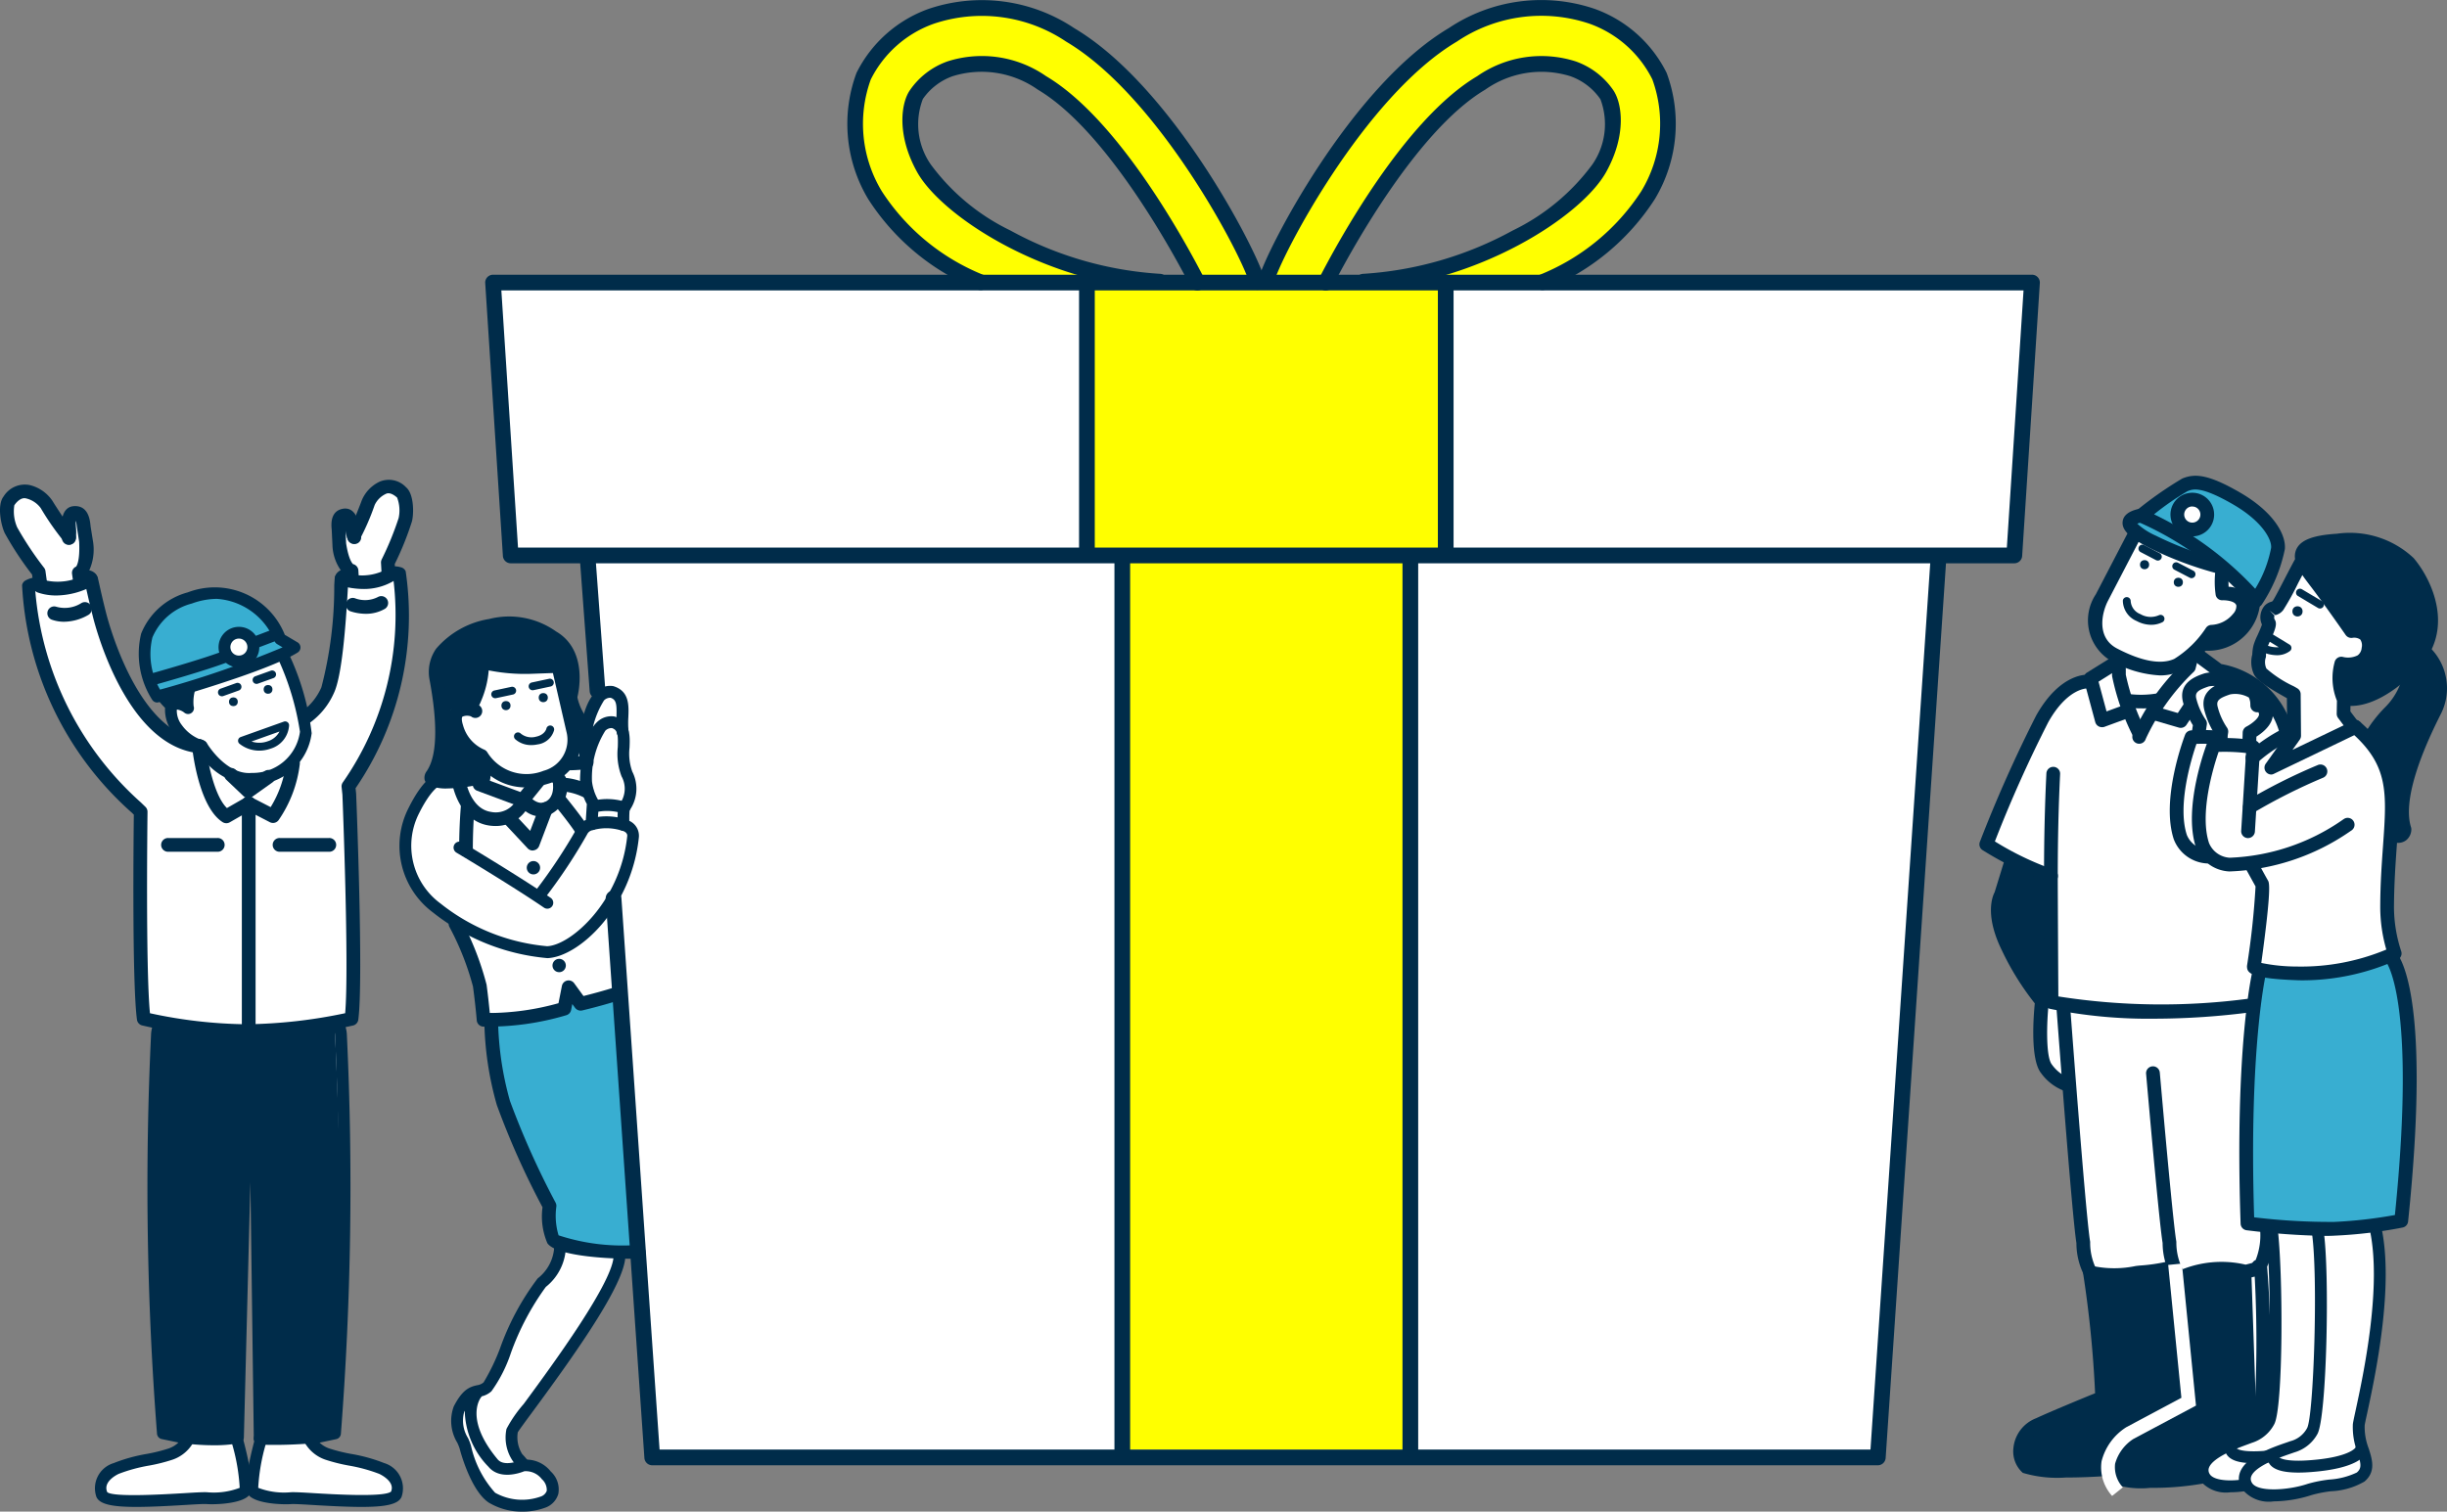 <svg xmlns="http://www.w3.org/2000/svg" width="129.82" height="80.209" viewBox="0 0 129.82 80.209">
  <rect x="0" y="0" width="129.82" height="80.209" fill="#808080" stroke="none"/>
  <g id="Group_29310" data-name="Group 29310" transform="translate(-2844.896 -418.347)">
    <path id="Path_97949" data-name="Path 97949" d="M3121.147,488.289l-.081.1c1.435-2.259-.716-4.784-.716-4.784a4.612,4.612,0,0,0-3.777-1.167c-1.639.1-2,.5-1.855,1.024l-.022.063c-.265.452-1.1,2.129-1.271,2.346s-.273.1-.443.268a.591.591,0,0,0-.045.658c.094.134-.393,1.025-.453,1.269a1.935,1.935,0,0,0-.059.471,1.106,1.106,0,0,0,.042.808c.131.349,1.617,1.124,1.794,1.234l.018,2.2-.1.143-.308-.343a4.485,4.485,0,0,0-3.595-3.259l-1.295-.959.091-.092a8.217,8.217,0,0,0,.831-1.01,1.775,1.775,0,0,0,1.686-1.3l.676-.351a8.047,8.047,0,0,0,1.159-2.767c.058-.592-.514-1.682-2.218-2.665s-2.266-.9-2.718-.71a20.5,20.5,0,0,0-2.328,1.638l-.084,0c-.478.113-.873.361-.082.922l-.2.141-1.7,3.269a2.157,2.157,0,0,0,.635,3.032c.111.058.22.113.33.164l-.221.258-1.349.838.022.083-.148.086s-1.252-.132-2.439,1.978-2.967,6.659-2.967,6.659.6.361,1.323.752l.012.133-.554,1.8s-.554.878.369,2.772a13.3,13.3,0,0,0,1.8,2.865s-.32,2.9.238,3.589a2.352,2.352,0,0,0,1.141.855l.064-.043c.261,3.338.609,7.587.748,8.4a3.631,3.631,0,0,0,.424,1.681l.581,6.551s-2.481,1.009-3.347,1.416a1.416,1.416,0,0,0-.667,2.271,14.359,14.359,0,0,0,4.2.1l.14-.037a2.242,2.242,0,0,0,.16.452,12.3,12.3,0,0,0,4.75.007l.182-.031c.269.53,1.2.6,2.085.479l.119-.087c.008.019.016.038.026.058.4.821,2.37.58,3.366.24.7-.239,2.215-.244,2.7-.656.776-.659-.2-1.543-.1-2.766.039-.474,1.751-6.86.854-10.581l.037-.02c.813-.112,1.364-.227,1.364-.227,1.287-12.366-.58-14.047-.58-14.047l.237-.152a7.874,7.874,0,0,1-.4-2.4c.005-1.556.119-2.826.191-3.911l.119.046a.939.939,0,0,0,.184.046.344.344,0,0,0,.425-.347c-.507-1.591.576-4.245,1.564-6.207A2.679,2.679,0,0,0,3121.147,488.289Zm-1.773,3.217a6.5,6.5,0,0,0-1.082,1.414l-.049.095a7.526,7.526,0,0,0-.714-.707l.007.026-.2-.136-.432-.573.014-.832s1.264.491,3.4-1.533l.152-.067A3.841,3.841,0,0,1,3119.375,491.506Z" transform="translate(-147.584 -35.582)" fill="#fff"/>
    <path id="Path_97950" data-name="Path 97950" d="M2907.991,503.363c-.069-.895.249-1.76-.556-2.019-.773-.095-1.155.927-1.325,1.852l-.058.027a3.114,3.114,0,0,1-.816-1.532l.009-.165s.577-2.181-.966-3.079a3.969,3.969,0,0,0-3.3-.616c-1.005.185-3.208.982-2.866,2.825.945,5.088-.663,5.1-.184,5.335l.207.061s-.5.157-1.217,1.589a4.11,4.11,0,0,0,1.219,5.171,8.083,8.083,0,0,0,.971.708l.02.125a15.543,15.543,0,0,1,1.29,3.289c.137,1.047.2,1.812.2,1.812.142,0,.3,0,.458,0l-.058-.006a17.013,17.013,0,0,0,.648,4.418,43.829,43.829,0,0,0,2.447,5.458,4.043,4.043,0,0,0,.185,1.776.819.819,0,0,0,.367.223l.007.143a2.52,2.52,0,0,1-.973,1.931c-1.081,1.034-2.376,5.091-2.876,5.529s-.856-.092-1.511,1.184c-.382.744.25,1.646.342,2.03a5.707,5.707,0,0,0,1.4,2.665,3.22,3.22,0,0,0,2.682.245c.564-.207.8-.756.206-1.431a1.343,1.343,0,0,0-1.256-.514l.05-.049c-.126-.156-.239-.279-.3-.346a1.943,1.943,0,0,1-.3-1.472c.079-.305,5.81-7.446,5.691-9.34l.03-.139c.336.009.672.009,1,0l-1.049-13.72.021-5.68a8.129,8.129,0,0,0,.735-2.629c.05-.482-.5-.624-.5-.624a5.812,5.812,0,0,1,.016-.895,1.659,1.659,0,0,0,.161-1.808c-.334-.742-.085-1.577-.2-2.145l-.04-.083c0-.035-.007-.07-.01-.105" transform="translate(-30.081 -46.286)" fill="#fff"/>
    <path id="Path_97951" data-name="Path 97951" d="M2866.678,480.579s-.5-.5-.991-.246a1.566,1.566,0,0,0-.777.8c-.075.219-.682,1.739-.754,1.8a4.152,4.152,0,0,1-.128-.644s-.066-.519-.359-.485c-.429.051-.354.485-.326.783l.03.71c.219,1.462.651,1.446.651,1.446l.013.225-.352.054a.208.208,0,0,0-.192.16c-.024.149-.194,4.783-.74,5.9a3.516,3.516,0,0,1-1.147,1.421l-.076.1a29.426,29.426,0,0,0-1.132-3.393l-.045-.094a2.32,2.32,0,0,0,.551-.326l-.761-.449a7.315,7.315,0,0,0-1.632-2.013c-.828-.57-2.13-.85-4.36.644s-.465,4.42-.465,4.42l.324,0a2.68,2.68,0,0,0,.467.5,1.478,1.478,0,0,0,.286,1.2,2.489,2.489,0,0,0,1.328.96l-.065.012c-3.794-.313-5.386-7.055-5.386-7.055-.251-.977-.4-1.742-.425-1.8a.224.224,0,0,0-.237-.128l-.371.115-.048-.337s.461-.075.381-1.668l-.12-.757c-.035-.32-.047-.8-.513-.758-.316.025-.275.588-.275.588a4.484,4.484,0,0,1,0,.708c-.091-.054-1.057-1.531-1.183-1.747a1.686,1.686,0,0,0-.992-.679c-.577-.163-1,.471-1,.471-.228.261-.1,1.185.1,1.58a17.786,17.786,0,0,0,1.464,2.2l.09.627-.188.018a1.218,1.218,0,0,0-.421.13,16.97,16.97,0,0,0,5.717,11.741l.22.216s-.117,8.93.161,10.985c0,0,.307.077.823.178l-.012.022c-.034.318-.1.428-.107.609a167.929,167.929,0,0,0,.315,21.185l.95.2.361.179a1.7,1.7,0,0,1-.915.729c-.683.258-2.1.4-2.877.762-.46.213-1.06.723-.763,1.386s4.876.144,5.571.19a3.489,3.489,0,0,0,2-.359c.248-.276-.364-2.617-.364-2.617h.038l.311-16.391.513.007.326,16.385s-.612,2.341-.365,2.617a3.491,3.491,0,0,0,2,.359c.7-.046,5.273.473,5.57-.19s-.3-1.173-.762-1.386c-.781-.362-2.194-.5-2.877-.762a1.7,1.7,0,0,1-.915-.729l.361-.179.951-.2a168.01,168.01,0,0,0,.314-21.185c-.01-.182-.073-.292-.106-.609l-.027-.051c.441-.086.7-.148.7-.148.279-2.055-.116-11.907-.116-11.907l-.044-.429a15.806,15.806,0,0,0,2.7-11.266,1.13,1.13,0,0,0-.407-.04l-.176-.017-.031-.552a16.417,16.417,0,0,0,.926-2.27C2866.987,481.638,2866.934,480.775,2866.678,480.579Z" transform="translate(-0.492 -36.111)" fill="#fff"/>
    <path id="Path_97952" data-name="Path 97952" d="M2921.37,507.447l2.051,29.664h65.022l3.218-47.727H2920.2l.487,7.22s1.016-.48,1.157.408a3.045,3.045,0,0,1-.04,1.392,6.747,6.747,0,0,1,.141,1.352,2.942,2.942,0,0,0,.222,1.251,1.9,1.9,0,0,1-.241,1.641l-.012.656a.686.686,0,0,1,.493.643A13.24,13.24,0,0,1,2921.37,507.447Z" transform="translate(-43.921 -41.431)" fill="#fff"/>
    <path id="Path_97953" data-name="Path 97953" d="M2988.366,468.8H2908.6l-.939-14.479H2989.3Z" transform="translate(-36.605 -20.982)" fill="#fff"/>
    <path id="Path_97954" data-name="Path 97954" d="M3002.29,468.854V454.643h-19.038v14.211Z" transform="translate(-80.693 -21.169)" fill="#ff0"/>
    <path id="Path_97955" data-name="Path 97955" d="M3003.039,536.709V489.384h-15.283v47.325" transform="translate(-83.319 -41.431)" fill="#ff0"/>
    <path id="Path_97956" data-name="Path 97956" d="M3011.221,433.879c6.119-.323,11.347-3.939,12.506-6.024,1.057-1.9.728-3.43.4-3.895a3.621,3.621,0,0,0-1.8-1.379,5.572,5.572,0,0,0-4.869.75c-3.828,2.268-7.449,9.031-8.25,10.6l-3.172-.054c.344-1.345,4.83-10.073,9.914-13.087a8.422,8.422,0,0,1,7.387-.985,6.4,6.4,0,0,1,3.576,3.176,7.276,7.276,0,0,1-.607,6.316,12.066,12.066,0,0,1-5.59,4.612Z" transform="translate(-93.985 -0.585)" fill="#ff0"/>
    <path id="Path_97957" data-name="Path 97957" d="M2969.876,433.879c-6.12-.323-11.348-3.939-12.507-6.024-1.056-1.9-.728-3.43-.4-3.895a3.622,3.622,0,0,1,1.8-1.379,5.573,5.573,0,0,1,4.87.75c3.827,2.268,7.449,9.031,8.25,10.6l3.172-.054c-.344-1.345-4.83-10.073-9.914-13.087a8.421,8.421,0,0,0-7.387-.985,6.394,6.394,0,0,0-3.576,3.176,7.278,7.278,0,0,0,.607,6.316,12.064,12.064,0,0,0,5.589,4.612Z" transform="translate(-63.463 -0.585)" fill="#ff0"/>
    <path id="Path_97958" data-name="Path 97958" d="M3138.485,540.186a12.058,12.058,0,0,1-6.84.747s-1.207,7.817-.632,13.162c0,0,2.3.92,7.76.115C3138.772,554.21,3140.955,544.669,3138.485,540.186Z" transform="translate(-166.78 -71.06)" fill="#38aed1"/>
    <path id="Path_97959" data-name="Path 97959" d="M2907.272,500.229a28,28,0,0,1-4.267-.138l-.757,2.443s-1.411-.516-1.17.31.929,2.065,1.618,2.134c0,0,.137,1.032-.035,1.067s-2.478.172-2.478.172a9.22,9.22,0,0,0,.448-3.854c-.309-1.652-1-3.3,1.548-3.957S2907.066,498.2,2907.272,500.229Z" transform="translate(-32.245 -46.529)" fill="#002c4a"/>
    <path id="Path_97960" data-name="Path 97960" d="M3140.4,491.865l-2.374-3.51s-.378-1.273,1.755-1.067,3.992.619,4.542,2.133.86,2.925-.069,3.992-3.338,2.409-3.992,2.133-.207-1.72-.207-1.72,1.617.206,1.411-.929S3140.4,491.865,3140.4,491.865Z" transform="translate(-170.947 -40.195)" fill="#002c4a"/>
    <path id="Path_97961" data-name="Path 97961" d="M3149.149,502.265a4.654,4.654,0,0,1-.964,2.409,6.715,6.715,0,0,0-1.2,1.376,10.114,10.114,0,0,1,1.239,3.269,26.318,26.318,0,0,1,1.445-4.026c.689-1.273,1.273-2.787.035-3.854Z" transform="translate(-176.184 -48.462)" fill="#002c4a"/>
    <path id="Path_97962" data-name="Path 97962" d="M3101.917,529.168l-1.757-.737a6.757,6.757,0,0,0-.85,2.607c.057.964,2.494,4.762,2.494,4.762l.34-.227Z" transform="translate(-148.38 -64.204)" fill="#002c4a"/>
    <path id="Path_97963" data-name="Path 97963" d="M2914.458,545.024l.916,13.211s-2.978.458-3.971-.191a1.466,1.466,0,0,1-.8-1.718c.076-.42-1.45-2.787-1.986-4.391s-1.145-5.04-.916-5.537a30.218,30.218,0,0,0,3.59-.687c.42-.229.343-.993.343-.993l.675.595Z" transform="translate(-36.6 -73.704)" fill="#38aed1"/>
    <path id="Path_97964" data-name="Path 97964" d="M3122.808,485.76l-2.041-1.7a18.9,18.9,0,0,1-3.344-1.19c-.878-.538-1.728-.822-.567-1.332a9.788,9.788,0,0,0,2.324-1.615,6.977,6.977,0,0,1,3.288,1.162c1.105.964,1.786,1.814,1.672,2.381A12.326,12.326,0,0,1,3122.808,485.76Z" transform="translate(-158.285 -35.912)" fill="#38aed1"/>
    <path id="Path_97965" data-name="Path 97965" d="M2873.856,570.439s-3.084.237-3.795.2l-.3-16.133-.812-.034-.021,16.183a14.5,14.5,0,0,1-4.275-.355s-.778-18.568-.237-21.51c0,0,5.716,1.015,9.5-.067,0,0,.757,13.966-.061,21.712" transform="translate(-11.271 -76.041)" fill="#002c4a"/>
    <path id="Path_97966" data-name="Path 97966" d="M3113.929,579.886a15.485,15.485,0,0,1-3.866.386l-.628-.58-3.963.435.493,6.294-3.877,1.873s-1.159.919-.482,1.643,3.045.628,3.673.532a6.88,6.88,0,0,1,.918-.1s.435.725,2.272.676a20.443,20.443,0,0,0,2.658-.193,1.338,1.338,0,0,1,.725-1.45c.918-.386,2.368-1.063,2.368-1.063Z" transform="translate(-149.596 -94.101)" fill="#002c4a"/>
    <g id="Group_27534" data-name="Group 27534" transform="translate(2960.009 446.663)">
      <path id="Path_97967" data-name="Path 97967" d="M3131.738,588.567a1.815,1.815,0,0,1-1.742-.736,1.006,1.006,0,0,1-.033-.845c.34-.817,1.718-1.289,2.458-1.543l.2-.07a1.4,1.4,0,0,0,.884-.69c.353-.62.6-8.184.249-10.41a.315.315,0,0,1,.623-.1c.338,2.12.181,9.95-.326,10.826a2.03,2.03,0,0,1-1.213.967l-.21.073c-.506.174-1.849.635-2.08,1.189a.374.374,0,0,0,.018.328c.264.546,1.964.426,2.981.079a6.973,6.973,0,0,1,1.132-.224,3.977,3.977,0,0,0,1.465-.374c.271-.23.227-.466.031-1.079a3.745,3.745,0,0,1-.241-1.474c.008-.093.045-.27.138-.7.4-1.842,1.459-6.734.724-9.784a.315.315,0,1,1,.612-.147c.769,3.19-.313,8.185-.72,10.065-.063.287-.121.557-.126.616a3.14,3.14,0,0,0,.214,1.23c.184.576.392,1.228-.223,1.75a3.867,3.867,0,0,1-1.783.517,6.649,6.649,0,0,0-1.02.2A6.744,6.744,0,0,1,3131.738,588.567Z" transform="translate(-3126.222 -537.219)" fill="#002c4a"/>
      <path id="Path_97968" data-name="Path 97968" d="M3135.162,603.7c-.847,0-1.346-.16-1.552-.49a.621.621,0,0,1-.011-.639.315.315,0,0,1,.542.32c0-.013.127.178,1.021.178.179,0,.389-.008.636-.027,2.068-.156,2.387-.658,2.39-.662a.3.3,0,0,1,.392-.185.329.329,0,0,1,.193.414c-.068.2-.478.876-2.928,1.062Q3135.473,603.7,3135.162,603.7Z" transform="translate(-3128.34 -553.879)" fill="#002c4a"/>
      <path id="Path_97969" data-name="Path 97969" d="M3126.307,588.306a1.776,1.776,0,0,1-1.669-.7,1,1,0,0,1-.048-.845c.323-.822,1.691-1.322,2.425-1.59l.2-.073a1.4,1.4,0,0,0,.87-.708c.323-.592.449-7.291.1-10.043a.315.315,0,0,1,.625-.079c.3,2.389.305,9.557-.177,10.428a2.025,2.025,0,0,1-1.194.989l-.209.078c-.5.183-1.835.67-2.055,1.229a.371.371,0,0,0,.024.328c.157.308.849.43,1.764.308a.315.315,0,0,1,.083.625A5.7,5.7,0,0,1,3126.307,588.306Z" transform="translate(-3123.092 -537.44)" fill="#002c4a"/>
      <path id="Path_97970" data-name="Path 97970" d="M3129.634,602.867c-.775,0-1.239-.151-1.44-.464a.623.623,0,0,1-.022-.636.315.315,0,0,1,.549.31s.121.16.912.16c.182,0,.4-.009.659-.031a.315.315,0,1,1,.054.627C3130.084,602.856,3129.848,602.867,3129.634,602.867Z" transform="translate(-3125.178 -553.545)" fill="#002c4a"/>
      <g id="Group_27533" data-name="Group 27533">
        <path id="Path_97971" data-name="Path 97971" d="M3138.436,494.348a.209.209,0,0,1-.106-.029l-1.063-.634a.208.208,0,1,1,.213-.358l1.062.633a.208.208,0,0,1-.106.388Z" transform="translate(-3130.468 -490.376)" fill="#002c4a"/>
        <circle id="Ellipse_398" data-name="Ellipse 398" cx="0.27" cy="0.27" r="0.27" transform="translate(6.505 3.854)" fill="#002c4a"/>
        <path id="Path_97972" data-name="Path 97972" d="M3133.239,500.005a1.95,1.95,0,0,1-.917-.256.208.208,0,0,1,.2-.368,1.437,1.437,0,0,0,.835.2l-.735-.448a.208.208,0,0,1,.217-.356l1.093.665a.208.208,0,0,1,.03.334A1.124,1.124,0,0,1,3133.239,500.005Z" transform="translate(-3127.578 -493.555)" fill="#002c4a"/>
        <path id="Path_97973" data-name="Path 97973" d="M3151.6,501.313" transform="translate(-3138.886 -495.051)" fill="#05b1e3"/>
        <g id="Group_27531" data-name="Group 27531" transform="translate(1.175 10.845)">
          <path id="Path_97974" data-name="Path 97974" d="M3130.791,518.289a.364.364,0,0,1-.195-.673,30.421,30.421,0,0,1,3.779-1.9.365.365,0,1,1,.281.673,30.414,30.414,0,0,0-3.672,1.847A.361.361,0,0,1,3130.791,518.289Z" transform="translate(-3127.712 -514.277)" fill="#002c4a"/>
          <path id="Path_97975" data-name="Path 97975" d="M3125.9,519.387a2,2,0,0,1-1.773-1.282c-.7-2.125.545-5.406.6-5.545a.365.365,0,0,1,.312-.233,10.307,10.307,0,0,1,2.188.1.364.364,0,0,1,.307.383l-.278,4.466a.371.371,0,0,1-.386.341.364.364,0,0,1-.341-.386l.257-4.128a10.137,10.137,0,0,0-1.456-.059c-.258.752-1.029,3.247-.508,4.834a1.267,1.267,0,0,0,1.095.781,11.2,11.2,0,0,0,5.98-2,1.451,1.451,0,0,1,.125-.081.365.365,0,0,1,.347.641l-.06.04A11.943,11.943,0,0,1,3125.9,519.387Z" transform="translate(-3123.916 -512.308)" fill="#002c4a"/>
        </g>
        <path id="Path_97976" data-name="Path 97976" d="M3132.539,499.069a.365.365,0,0,1-.3-.576l1.138-1.6-.016-1.876h0c-1.192-.666-1.656-1.011-1.771-1.318a1.551,1.551,0,0,1-.065-1,2.33,2.33,0,0,1,.068-.5,3.608,3.608,0,0,1,.207-.515c.072-.16.2-.44.237-.576a.94.94,0,0,1,.151-1.007.75.75,0,0,1,.369-.206l.047-.031c.085-.111.458-.825.7-1.3.192-.368.375-.718.492-.928a.893.893,0,0,1,.066-.517c.226-.494.889-.749,2.149-.827a4.936,4.936,0,0,1,4.076,1.293c.969,1.138,2.254,3.838.181,5.919-1.629,1.635-2.838,1.924-3.491,1.924h-.043l-.005.292.32.424.152.1a.364.364,0,0,1-.045.631l-4.465,2.146A.372.372,0,0,1,3132.539,499.069Zm-.317-6.15a.822.822,0,0,0,.052.526,6.065,6.065,0,0,0,1.445.938c.1.055.169.095.2.115a.364.364,0,0,1,.173.307l.018,2.2a.371.371,0,0,1-.068.215l-.384.539,2.713-1.3-.293-.39a.371.371,0,0,1-.074-.226l.012-.691a3.2,3.2,0,0,1-.125-2.04.365.365,0,0,1,.444-.283,1.135,1.135,0,0,0,.78-.085.545.545,0,0,0,.213-.4.557.557,0,0,0-.074-.439.569.569,0,0,0-.418-.089.369.369,0,0,1-.358-.153c-.01-.015-1.023-1.477-1.807-2.514l-.1-.131c-.134-.177-.27-.355-.39-.533l-.225.431a14.2,14.2,0,0,1-.781,1.414.736.736,0,0,1-.429.281l-.3-.24.258.258a.287.287,0,0,0,0,.2c.165.237.045.529-.24,1.166-.063.141-.15.334-.164.391a1.522,1.522,0,0,0-.048.382.368.368,0,0,1-.033.155Zm4.36,1.773c.276.04,1.415.076,3.177-1.692,2.114-2.123-.124-4.818-.22-4.931a4.272,4.272,0,0,0-3.476-1.039c-1.318.081-1.506.35-1.53.4-.093.2.336.766.619,1.139l.1.133c.635.841,1.416,1.954,1.708,2.371a1.076,1.076,0,0,1,1.09,1.359,1.254,1.254,0,0,1-.527.912,1.615,1.615,0,0,1-.973.241A2.573,2.573,0,0,0,3136.582,494.692Zm-4.482-3.463,0,0Z" transform="translate(-3127.148 -486.287)" fill="#002c4a"/>
        <path id="Path_97977" data-name="Path 97977" d="M3130.711,509.606h-.011a.366.366,0,0,1-.354-.376l.013-.45a.368.368,0,0,1,.2-.314c.322-.166.729-.511.66-.695a1.155,1.155,0,0,0-.137-.278.365.365,0,0,1-.1-.694.481.481,0,0,1,.38,0,1.143,1.143,0,0,1,.541.713c.263.7-.448,1.258-.817,1.489l-.007.246A.364.364,0,0,1,3130.711,509.606Zm.566-2.141h0Zm0,0h0Zm-.225,0Z" transform="translate(-3126.491 -498.229)" fill="#002c4a"/>
        <path id="Path_97978" data-name="Path 97978" d="M3126.238,508.657a.364.364,0,0,1-.361-.419l.074-.488a4.49,4.49,0,0,1-.513-1.19c-.3-1.083.7-1.418,1.126-1.561a1.917,1.917,0,0,1,1.847.476,1.565,1.565,0,0,1,.188.823.362.362,0,0,1-.384.343.365.365,0,0,1-.344-.383h0a.854.854,0,0,0-.081-.4,1.462,1.462,0,0,0-.994-.165c-.617.207-.746.34-.655.677a3.532,3.532,0,0,0,.484,1.077.368.368,0,0,1,.068.273l-.095.628A.365.365,0,0,1,3126.238,508.657Z" transform="translate(-3123.596 -497.163)" fill="#002c4a"/>
        <g id="Group_27532" data-name="Group 27532" transform="translate(0 10.42)">
          <path id="Path_97979" data-name="Path 97979" d="M3123.074,518.367h-.019a2,2,0,0,1-1.747-1.282c-.7-2.125.546-5.407.6-5.545a.362.362,0,0,1,.312-.232,10.333,10.333,0,0,1,1.62.027.365.365,0,0,1-.068.726,10.367,10.367,0,0,0-1.261-.038c-.258.752-1.03,3.247-.509,4.835a1.268,1.268,0,0,0,1.1.781.365.365,0,0,1-.022.729Z" transform="translate(-3121.096 -511.288)" fill="#002c4a"/>
        </g>
        <path id="Path_97980" data-name="Path 97980" d="M3123.529,507.633a.417.417,0,0,1-.055,0,.365.365,0,0,1-.306-.416l.074-.487a4.485,4.485,0,0,1-.514-1.19c-.3-1.083.7-1.417,1.125-1.56a2.138,2.138,0,0,1,1.674.286.364.364,0,1,1-.448.575,1.473,1.473,0,0,0-.993-.17c-.618.207-.746.34-.655.677a3.531,3.531,0,0,0,.484,1.078.367.367,0,0,1,.068.273l-.094.627A.367.367,0,0,1,3123.529,507.633Z" transform="translate(-3122.017 -496.565)" fill="#002c4a"/>
        <path id="Path_97981" data-name="Path 97981" d="M3131.118,512.792a.364.364,0,0,1-.241-.638,8.489,8.489,0,0,1,2.146-1.405.365.365,0,0,1,.279.674,7.928,7.928,0,0,0-1.943,1.279A.364.364,0,0,1,3131.118,512.792Z" transform="translate(-3126.729 -500.538)" fill="#002c4a"/>
        <path id="Path_97982" data-name="Path 97982" d="M3133.773,523.816c-.126,0-.253,0-.381-.007-2.393-.087-2.6-.382-2.615-.7a.4.4,0,0,1,0-.066,42.192,42.192,0,0,0,.453-4.207c-.166-.3-.563-1.021-.563-1.021l.64-.349s.436.8.582,1.054c.066.116.2.355-.354,4.374a9.379,9.379,0,0,0,1.88.19,11.736,11.736,0,0,0,4.752-.9,8.21,8.21,0,0,1-.322-2.2c0-1.289.082-2.375.15-3.333.2-2.827.3-4.246-1.708-6.007a.365.365,0,0,1,.48-.549c2.284,2,2.16,3.735,1.955,6.608-.067.946-.144,2.019-.148,3.283a7.592,7.592,0,0,0,.381,2.279.364.364,0,0,1-.179.45A12.236,12.236,0,0,1,3133.773,523.816Zm-2.514-4.937h0Z" transform="translate(-3126.68 -500.115)" fill="#002c4a"/>
        <path id="Path_97983" data-name="Path 97983" d="M3134.479,554.413a39.318,39.318,0,0,1-4.145-.3.365.365,0,0,1-.318-.349c-.321-9.34.6-13.286.638-13.45a.365.365,0,0,1,.709.171c-.009.038-.914,3.943-.628,12.941a33.639,33.639,0,0,0,4.255.244,24.141,24.141,0,0,0,3.212-.366c1.171-11.535-.484-13.463-.5-13.481a.371.371,0,0,1,0-.51.359.359,0,0,1,.5-.021c.205.185,1.968,2.158.7,14.357a.365.365,0,0,1-.288.319,24.282,24.282,0,0,1-3.594.431C3134.845,554.41,3134.664,554.413,3134.479,554.413Z" transform="translate(-3126.259 -517.15)" fill="#002c4a"/>
        <path id="Path_97984" data-name="Path 97984" d="M3146.033,494.437a.364.364,0,0,1-.317-.544,4.849,4.849,0,0,0,.373-3.04c-.01-.075-.015-.125-.015-.146a.365.365,0,0,1,.356-.373h.008a.365.365,0,0,1,.365.345l.01.076a5.545,5.545,0,0,1-.462,3.5A.364.364,0,0,1,3146.033,494.437Z" transform="translate(-3135.427 -488.647)" fill="#002c4a"/>
        <path id="Path_97985" data-name="Path 97985" d="M3149.263,510.9a1.175,1.175,0,0,1-.382-.07.365.365,0,1,1,.238-.69.639.639,0,0,0,.106.028c-.361-1.36.185-3.5,1.622-6.355a2.286,2.286,0,0,0-.459-2.818.365.365,0,0,1,.471-.557,3.034,3.034,0,0,1,.639,3.7c-1.375,2.733-1.908,4.784-1.543,5.932a.333.333,0,0,1,.017.107.741.741,0,0,1-.289.593A.706.706,0,0,1,3149.263,510.9Z" transform="translate(-3137.157 -494.492)" fill="#002c4a"/>
        <path id="Path_97986" data-name="Path 97986" d="M3146.084,506.977a.364.364,0,0,1-.319-.54,6.91,6.91,0,0,1,1.141-1.494,3.527,3.527,0,0,0,.992-2.076.364.364,0,0,1,.728.032,4.2,4.2,0,0,1-1.2,2.556,6.162,6.162,0,0,0-1.021,1.333A.366.366,0,0,1,3146.084,506.977Z" transform="translate(-3135.458 -495.754)" fill="#002c4a"/>
      </g>
    </g>
    <g id="Group_27536" data-name="Group 27536" transform="translate(2949.908 443.592)">
      <path id="Path_97987" data-name="Path 97987" d="M3118.145,488.538a.215.215,0,0,1-.1-.023l-.816-.426a.208.208,0,1,1,.192-.369l.817.426a.208.208,0,0,1-.1.393Z" transform="translate(-3108.675 -484.039)" fill="#002c4a"/>
      <circle id="Ellipse_399" data-name="Ellipse 399" cx="0.242" cy="0.242" r="0.242" transform="translate(8.521 4.475)" fill="#002c4a"/>
      <path id="Path_97988" data-name="Path 97988" d="M3122.444,490.78a.211.211,0,0,1-.1-.024l-.816-.426a.208.208,0,1,1,.193-.369l.816.425a.209.209,0,0,1-.1.393Z" transform="translate(-3111.183 -485.346)" fill="#002c4a"/>
      <circle id="Ellipse_400" data-name="Ellipse 400" cx="0.242" cy="0.242" r="0.242" transform="translate(10.313 5.409)" fill="#002c4a"/>
      <path id="Path_97989" data-name="Path 97989" d="M3116.615,495.829a1.637,1.637,0,0,1-.762-.2,1.187,1.187,0,0,1-.735-1.089.209.209,0,0,1,.416.032.794.794,0,0,0,.512.688,1.086,1.086,0,0,0,.988.059.208.208,0,0,1,.2.363A1.334,1.334,0,0,1,3116.615,495.829Z" transform="translate(-3107.507 -487.921)" fill="#002c4a"/>
      <path id="Path_97990" data-name="Path 97990" d="M3114.551,493.739a5.857,5.857,0,0,1-2.618-.781,2.5,2.5,0,0,1-.79-3.524l1.7-3.269.648.337-1.7,3.27c-.325.623-.642,1.955.48,2.54,1.306.68,2.326.866,3.031.552a5.485,5.485,0,0,0,1.683-1.646.364.364,0,0,1,.3-.16h0a1.582,1.582,0,0,0,1.137-.582.613.613,0,0,0,.177-.44c-.057-.258-.588-.288-.726-.285a.347.347,0,0,1-.376-.311,4.809,4.809,0,0,1,.01-1.4.365.365,0,1,1,.722.105,4.319,4.319,0,0,0-.042.89,1.2,1.2,0,0,1,1.124.844,1.268,1.268,0,0,1-.322,1.054,2.335,2.335,0,0,1-1.512.842,5.826,5.826,0,0,1-1.883,1.753A2.543,2.543,0,0,1,3114.551,493.739Z" transform="translate(-3104.965 -483.146)" fill="#002c4a"/>
      <path id="Path_97991" data-name="Path 97991" d="M3110.911,529.344a25.93,25.93,0,0,1-5.5-.523.364.364,0,0,1-.285-.354s-.033-5.58-.033-6.7c0-1.912.042-3.743.126-5.44a.364.364,0,1,1,.728.036c-.083,1.685-.125,3.5-.125,5.4,0,.961.024,5.235.031,6.4a35.3,35.3,0,0,0,10.165.11.365.365,0,1,1,.105.722A39.777,39.777,0,0,1,3110.911,529.344Z" transform="translate(-3101.664 -500.536)" fill="#002c4a"/>
      <path id="Path_97992" data-name="Path 97992" d="M3108.493,560.459a.363.363,0,0,1-.283-.135,3.758,3.758,0,0,1-.5-1.875c-.241-1.478-1.032-12.133-1.067-12.588a.365.365,0,1,1,.728-.054c.009.112.833,11.2,1.063,12.544a.31.31,0,0,1,.005.052,3.139,3.139,0,0,0,.342,1.461.365.365,0,0,1-.283.595Z" transform="translate(-3102.562 -517.734)" fill="#002c4a"/>
      <path id="Path_97993" data-name="Path 97993" d="M3121.156,589.1h-.017a.364.364,0,0,1-.347-.381c.056-1.233.126-5.545.14-6.4a.374.374,0,0,1,.37-.359.365.365,0,0,1,.359.37c-.014.854-.085,5.176-.141,6.419A.365.365,0,0,1,3121.156,589.1Z" transform="translate(-3110.817 -539.017)" fill="#002c4a"/>
      <path id="Path_97994" data-name="Path 97994" d="M3103.949,590.368a6.394,6.394,0,0,1-2.275-.247,1.525,1.525,0,0,1-.5-1.3,1.887,1.887,0,0,1,1.211-1.6c.715-.336,2.477-1.061,3.125-1.326a59.218,59.218,0,0,0-.637-6.367.365.365,0,0,1,.564-.373,5.515,5.515,0,0,0,2.231-.011l.191-.022a9.231,9.231,0,0,0,1.5-.217.365.365,0,1,1,.273.676,7.784,7.784,0,0,1-1.688.265l-.193.022a10.3,10.3,0,0,1-2.061.076c.369,2.279.554,6,.562,6.171a.363.363,0,0,1-.226.356c-.025.01-2.483,1.009-3.329,1.409a1.218,1.218,0,0,0-.785.906,1,1,0,0,0,.168.734,16.933,16.933,0,0,0,3.961.041.365.365,0,0,1,.064.727C3105.531,590.331,3104.723,590.368,3103.949,590.368Zm1.526-11.186h0Zm0,0h0Zm0,0h0Zm0,0h0Z" transform="translate(-3099.371 -537.214)" fill="#002c4a"/>
      <path id="Path_97995" data-name="Path 97995" d="M3119.742,565.5a.363.363,0,0,1-.284-.135,3.77,3.77,0,0,1-.505-1.875c-.153-.936-.56-5.384-.875-8.969a.365.365,0,1,1,.727-.065c.448,5.1.758,8.271.872,8.937a.339.339,0,0,1,.005.052,3.166,3.166,0,0,0,.343,1.461.364.364,0,0,1-.282.594Z" transform="translate(-3109.233 -522.783)" fill="#002c4a"/>
      <path id="Path_97996" data-name="Path 97996" d="M3114.889,590.815a4.788,4.788,0,0,1-2.333-.34.356.356,0,0,1-.055-.079,2.423,2.423,0,0,1-.167-1.71,1.809,1.809,0,0,1,1-1.058c.716-.336,2.479-1.061,3.126-1.326a63.149,63.149,0,0,0-.638-6.752.365.365,0,0,1,.564-.373,5.469,5.469,0,0,0,2.231-.01,7.837,7.837,0,0,0,1.824-.329.36.36,0,0,1,.189-.129.364.364,0,0,1,.436.212.345.345,0,0,1,.022.081h0a53.53,53.53,0,0,1,0,8.727.364.364,0,1,1-.728-.036,65.231,65.231,0,0,0,.075-8.087,12.358,12.358,0,0,1-1.732.286,10.223,10.223,0,0,1-2.062.076c.37,2.328.556,6.373.563,6.558a.364.364,0,0,1-.227.354c-.024.01-2.482,1.009-3.329,1.408a1.1,1.1,0,0,0-.623.628,1.605,1.605,0,0,0,.079,1.042,14.339,14.339,0,0,0,4.4-.079.365.365,0,0,1,.147.715A15.464,15.464,0,0,1,3114.889,590.815Zm-1.857-.881,3.4-10.722h0Zm0,0h0Zm0,0h0Zm-.049-.036Zm3.986-.09c0,.015,0,.029.006.044v-.01A.3.3,0,0,1,3120.369,579.085Z" transform="translate(-3105.829 -537.112)" fill="#002c4a"/>
      <path id="Path_97997" data-name="Path 97997" d="M3116.69,506.075a.365.365,0,0,1-.349-.472,11.845,11.845,0,0,1,2.657-3.79l.109-.438a.365.365,0,0,1,.708.178l-.134.536a.363.363,0,0,1-.1.173,11.8,11.8,0,0,0-2.543,3.555A.364.364,0,0,1,3116.69,506.075Z" transform="translate(-3108.212 -491.856)" fill="#002c4a"/>
      <g id="Group_27535" data-name="Group 27535" transform="translate(10.138 0.903)">
        <circle id="Ellipse_401" data-name="Ellipse 401" cx="0.794" cy="0.794" r="0.794" transform="translate(0.365 0.366)" fill="#fff"/>
        <path id="Path_97998" data-name="Path 97998" d="M3122.342,483.4a1.158,1.158,0,1,1,.349-.054A1.149,1.149,0,0,1,3122.342,483.4Zm0-1.588a.44.44,0,0,0-.13.02.429.429,0,1,0,.509.608h0a.427.427,0,0,0-.182-.578A.419.419,0,0,0,3122.344,481.817Z" transform="translate(-3121.184 -481.087)" fill="#002c4a"/>
      </g>
      <path id="Path_97999" data-name="Path 97999" d="M3123.033,485.909a.366.366,0,0,1-.292-.146,16.681,16.681,0,0,0-5.965-4.392.364.364,0,0,1-.073-.617,19.545,19.545,0,0,1,2.413-1.688c.655-.27,1.361-.239,3.042.731,1.881,1.085,2.468,2.3,2.4,3.016a8.308,8.308,0,0,1-1.218,2.932.364.364,0,0,1-.293.165Zm-5.415-4.943a17.88,17.88,0,0,1,5.366,3.951,6.415,6.415,0,0,0,.845-2.175c.042-.434-.465-1.408-2.037-2.314-1.7-.979-2.118-.8-2.4-.689A14.225,14.225,0,0,0,3117.618,480.967Z" transform="translate(-3108.352 -478.92)" fill="#002c4a"/>
      <path id="Path_98000" data-name="Path 98000" d="M3120.227,486.583a.369.369,0,0,1-.087-.01,18.964,18.964,0,0,1-3.627-1.36c-1.052-.534-1.478-.952-1.424-1.4.038-.32.311-.542.809-.66a.365.365,0,1,1,.168.71,1.19,1.19,0,0,0-.2.063,3.581,3.581,0,0,0,.979.634,18.6,18.6,0,0,0,3.472,1.3.365.365,0,0,1-.087.719Z" transform="translate(-3107.489 -481.384)" fill="#002c4a"/>
      <path id="Path_98001" data-name="Path 98001" d="M3119.872,508.934a.367.367,0,0,1-.1-.015l-1.5-.437a.365.365,0,0,1,.2-.7l1.246.363.354-.535a.365.365,0,0,1,.608.4l-.5.758A.365.365,0,0,1,3119.872,508.934Z" transform="translate(-3109.191 -495.557)" fill="#002c4a"/>
      <path id="Path_98002" data-name="Path 98002" d="M3115.954,507.389a7.383,7.383,0,0,1-.785-.043.365.365,0,0,1-.323-.4.373.373,0,0,1,.4-.323,5.164,5.164,0,0,0,1.595-.039.365.365,0,0,1,.172.708A4.8,4.8,0,0,1,3115.954,507.389Z" transform="translate(-3107.348 -495.047)" fill="#002c4a"/>
      <path id="Path_98003" data-name="Path 98003" d="M3115.2,506.071a.365.365,0,0,1-.326-.2,12.66,12.66,0,0,1-1.124-3.2.4.4,0,0,1-.006-.063v-.861a.365.365,0,1,1,.729,0v.827a12.293,12.293,0,0,0,1.051,2.968.364.364,0,0,1-.324.53Z" transform="translate(-3106.706 -492.02)" fill="#002c4a"/>
      <path id="Path_98004" data-name="Path 98004" d="M3111.1,505.62a.365.365,0,0,1-.353-.27l-.6-2.226a.364.364,0,0,1,.16-.4l1.348-.838a.365.365,0,1,1,.385.619l-1.119.7.425,1.579,1.007-.369a.365.365,0,1,1,.25.685l-1.381.506A.359.359,0,0,1,3111.1,505.62Z" transform="translate(-3104.6 -492.28)" fill="#002c4a"/>
      <path id="Path_98005" data-name="Path 98005" d="M3128.589,505.494a.364.364,0,0,1-.352-.272,4.089,4.089,0,0,0-3.29-2.991.367.367,0,0,1-.17-.069l-1.295-.958a.365.365,0,0,1,.435-.586l1.222.906a4.8,4.8,0,0,1,3.8,3.512.364.364,0,0,1-.259.445A.351.351,0,0,1,3128.589,505.494Z" transform="translate(-3112.3 -491.533)" fill="#002c4a"/>
      <path id="Path_98006" data-name="Path 98006" d="M3125.253,496.911h-.06a.365.365,0,0,1,.006-.729h.052a2.086,2.086,0,0,0,2.1-1.992.371.371,0,0,1,.387-.34.364.364,0,0,1,.34.386A2.768,2.768,0,0,1,3125.253,496.911Z" transform="translate(-3113.175 -487.627)" fill="#002c4a"/>
      <path id="Path_98007" data-name="Path 98007" d="M3131.838,576.468a.365.365,0,0,1-.134-.7,3.543,3.543,0,0,0,.219-1.766.365.365,0,1,1,.729-.012,3.521,3.521,0,0,1-.442,2.307A.531.531,0,0,1,3131.838,576.468Zm-.005-.729Zm0,0h0Zm0,0Zm0,0h0Zm0,0h0Z" transform="translate(-3117.047 -534.156)" fill="#002c4a"/>
      <path id="Path_98008" data-name="Path 98008" d="M3100.657,515.286a.371.371,0,0,1-.08-.009,18.543,18.543,0,0,1-3.542-1.722.363.363,0,0,1-.15-.444,72.616,72.616,0,0,1,2.988-6.705c1.29-2.295,2.735-2.17,2.8-2.162a.365.365,0,0,1-.07.726c-.035,0-1.066-.029-2.09,1.793a68.651,68.651,0,0,0-2.832,6.326,15.867,15.867,0,0,0,3.06,1.477.365.365,0,0,1-.08.721Z" transform="translate(-3096.859 -493.687)" fill="#002c4a"/>
      <path id="Path_98009" data-name="Path 98009" d="M3102.415,539.7a.406.406,0,0,1-.084-.009,2.674,2.674,0,0,1-1.341-.982c-.572-.71-.407-2.952-.333-3.7a14.5,14.5,0,0,1-1.751-2.822c-.9-1.837-.508-2.831-.379-3.076l.543-1.765a.364.364,0,1,1,.7.214l-.554,1.8a.343.343,0,0,1-.04.088s-.415.769.389,2.418a13.143,13.143,0,0,0,1.745,2.78.364.364,0,0,1,.092.284c-.125,1.141-.159,2.925.16,3.321a2.041,2.041,0,0,0,.944.729.367.367,0,0,1,.263.442A.362.362,0,0,1,3102.415,539.7Z" transform="translate(-3097.718 -507.014)" fill="#002c4a"/>
    </g>
    <path id="Path_98010" data-name="Path 98010" d="M2989.491,536.945H2924.47a.418.418,0,0,1-.417-.388L2922,506.893a.417.417,0,0,1,.387-.445.428.428,0,0,1,.446.387l2.025,29.276H2989.1l3.191-47.338a.417.417,0,1,1,.832.056l-3.218,47.727A.417.417,0,0,1,2989.491,536.945Z" transform="translate(-44.97 -40.848)" fill="#002c4a"/>
    <path id="Path_98011" data-name="Path 98011" d="M2987.782,468.634h-79.768a.417.417,0,0,1-.416-.39l-.938-14.479a.416.416,0,0,1,.416-.443h81.645a.417.417,0,0,1,.416.443l-.938,14.479A.417.417,0,0,1,2987.782,468.634ZM2908.4,467.8h78.987l.885-13.645h-80.756Z" transform="translate(-36.022 -20.398)" fill="#002c4a"/>
    <path id="Path_98012" data-name="Path 98012" d="M2982.669,468.688a.417.417,0,0,1-.417-.417V454.06a.417.417,0,0,1,.834,0v14.211A.416.416,0,0,1,2982.669,468.688Z" transform="translate(-80.109 -20.586)" fill="#002c4a"/>
    <path id="Path_98013" data-name="Path 98013" d="M3028.346,468.688a.417.417,0,0,1-.417-.417V454.06a.417.417,0,1,1,.833,0v14.211A.416.416,0,0,1,3028.346,468.688Z" transform="translate(-106.75 -20.586)" fill="#002c4a"/>
    <path id="Path_98014" data-name="Path 98014" d="M2987.173,536.543a.416.416,0,0,1-.416-.417V488.8a.417.417,0,1,1,.833,0v47.325A.417.417,0,0,1,2987.173,536.543Z" transform="translate(-82.737 -40.848)" fill="#002c4a"/>
    <path id="Path_98015" data-name="Path 98015" d="M3023.843,536.543a.416.416,0,0,1-.417-.417V488.8a.416.416,0,1,1,.833,0v47.325A.416.416,0,0,1,3023.843,536.543Z" transform="translate(-104.124 -40.848)" fill="#002c4a"/>
    <path id="Path_98016" data-name="Path 98016" d="M2906.074,590.655a3.386,3.386,0,0,1-1.791-.484c-.978-.66-1.528-2.83-1.533-2.851a2.552,2.552,0,0,0-.127-.32,2.228,2.228,0,0,1-.188-1.926c.456-.888.828-1.034,1.231-1.124a.668.668,0,0,0,.353-.153,11.074,11.074,0,0,0,.869-1.8,13.7,13.7,0,0,1,2-3.716,2.254,2.254,0,0,0,.877-1.673.313.313,0,0,1,.621-.07,2.816,2.816,0,0,1-1.067,2.195,13.931,13.931,0,0,0-1.855,3.511,7.542,7.542,0,0,1-1.031,2.027,1.176,1.176,0,0,1-.512.267.389.389,0,0,1-.033.045c-.035.043-.911,1.156.876,3.3.346.414,1.193.055,1.2.052a.262.262,0,0,1,.054-.018,1.652,1.652,0,0,1,1.564.61,1.288,1.288,0,0,1,.4,1.189,1.1,1.1,0,0,1-.729.742A3.4,3.4,0,0,1,2906.074,590.655Zm-3.055-5.353-.029.057a1.731,1.731,0,0,0,.2,1.388,2.643,2.643,0,0,1,.163.428,5.488,5.488,0,0,0,1.275,2.478,2.931,2.931,0,0,0,2.4.21.515.515,0,0,0,.34-.308.762.762,0,0,0-.26-.622,1.071,1.071,0,0,0-.932-.42c-.22.09-1.3.48-1.9-.238A4.358,4.358,0,0,1,2903.019,585.3Z" transform="translate(-33.466 -92.1)" fill="#002c4a"/>
    <path id="Path_98017" data-name="Path 98017" d="M2910.206,589.08a.31.31,0,0,1-.242-.115c-.122-.148-.228-.266-.288-.329a2.226,2.226,0,0,1-.379-1.764,6.885,6.885,0,0,1,.909-1.319c1.453-1.973,4.856-6.593,4.773-7.924a.313.313,0,1,1,.625-.039c.086,1.369-2.3,4.814-4.894,8.333-.38.515-.739,1-.814,1.13a1.675,1.675,0,0,0,.235,1.153c.067.07.185.2.317.363a.312.312,0,0,1-.045.44A.309.309,0,0,1,2910.206,589.08Z" transform="translate(-37.531 -92.704)" fill="#002c4a"/>
    <path id="Path_98018" data-name="Path 98018" d="M2916.655,521.47a.367.367,0,0,1-.308-.168c-.341-.531-1.186-1.561-1.2-1.571a.365.365,0,0,1,.564-.463c.036.043.882,1.073,1.246,1.64a.365.365,0,0,1-.306.562Z" transform="translate(-40.927 -58.782)" fill="#002c4a"/>
    <path id="Path_98019" data-name="Path 98019" d="M2904.107,540.9l-.249,0a.365.365,0,0,1-.357-.336c0-.007-.062-.768-.2-1.793a14.65,14.65,0,0,0-1.253-3.169.365.365,0,0,1,.649-.334,15.6,15.6,0,0,1,1.326,3.408c.084.635.139,1.172.17,1.5a13.781,13.781,0,0,0,3.644-.52l.181-.915a.364.364,0,0,1,.652-.144l.493.678c.358-.089,1.073-.274,1.769-.5a.365.365,0,1,1,.223.694c-1.007.325-2.018.562-2.061.572a.369.369,0,0,1-.378-.141l-.146-.2-.062.313a.365.365,0,0,1-.252.279A14.5,14.5,0,0,1,2904.107,540.9Z" transform="translate(-33.312 -68.078)" fill="#002c4a"/>
    <g id="Group_27537" data-name="Group 27537" transform="translate(2867.409 451.058)">
      <path id="Path_98020" data-name="Path 98020" d="M2912.4,505.372a.208.208,0,0,1-.043-.412l.9-.193a.209.209,0,1,1,.087.408l-.9.193A.228.228,0,0,1,2912.4,505.372Z" transform="translate(-2906.655 -501.458)" fill="#002c4a"/>
      <circle id="Ellipse_402" data-name="Ellipse 402" cx="0.242" cy="0.242" r="0.242" transform="translate(6.067 4.063)" fill="#002c4a"/>
      <path id="Path_98021" data-name="Path 98021" d="M2907.646,506.389a.208.208,0,0,1-.043-.412l.9-.193a.212.212,0,0,1,.247.16.209.209,0,0,1-.161.248l-.9.193A.22.22,0,0,1,2907.646,506.389Z" transform="translate(-2903.885 -502.051)" fill="#002c4a"/>
      <circle id="Ellipse_403" data-name="Ellipse 403" cx="0.242" cy="0.242" r="0.242" transform="translate(4.088 4.487)" fill="#002c4a"/>
      <path id="Path_98022" data-name="Path 98022" d="M2911.242,511.755a1.257,1.257,0,0,1-.858-.316.208.208,0,1,1,.3-.294.9.9,0,0,0,.8.167c.479-.1.555-.415.558-.428a.208.208,0,0,1,.409.081,1.048,1.048,0,0,1-.879.755A1.559,1.559,0,0,1,2911.242,511.755Z" transform="translate(-2905.568 -504.931)" fill="#002c4a"/>
      <path id="Path_98023" data-name="Path 98023" d="M2900.127,505.959a2.227,2.227,0,0,1-.915-.149.5.5,0,0,1-.281-.3.568.568,0,0,1,.116-.478c.2-.32.8-1.294.148-4.816a2.156,2.156,0,0,1,.346-1.675,4.688,4.688,0,0,1,2.812-1.575,4.3,4.3,0,0,1,3.545.659c1.763,1.026,1.161,3.388,1.135,3.487a.365.365,0,0,1-.706-.186c.006-.019.485-1.925-.8-2.671a3.606,3.606,0,0,0-3.046-.572,3.947,3.947,0,0,0-2.343,1.271,1.431,1.431,0,0,0-.229,1.128c.615,3.315.168,4.586-.129,5.135a6.6,6.6,0,0,0,2.116-.234.365.365,0,0,1,.185.705A8.418,8.418,0,0,1,2900.127,505.959Z" transform="translate(-2898.914 -496.833)" fill="#002c4a"/>
      <path id="Path_98024" data-name="Path 98024" d="M2904.052,504.9a.364.364,0,0,1-.233-.646,1.577,1.577,0,0,0,.22-.4,3.142,3.142,0,0,0,.307-1.681.365.365,0,0,1,.444-.476,9.188,9.188,0,0,0,2.55.278c.938-.037,1.526-.056,1.618-.05a.365.365,0,1,1-.05.728s-.187,0-1.539.051a9.859,9.859,0,0,1-2.257-.183,5.086,5.086,0,0,1-.4,1.614,1.959,1.959,0,0,1-.429.681A.363.363,0,0,1,2904.052,504.9Z" transform="translate(-2901.698 -499.661)" fill="#002c4a"/>
      <path id="Path_98025" data-name="Path 98025" d="M2906.026,509.209a3.1,3.1,0,0,1-2.555-1.375,2.774,2.774,0,0,1-1.436-1.71c-.254-.779.054-1.135.26-1.277a1.289,1.289,0,0,1,1.314.023.365.365,0,1,1-.456.57.626.626,0,0,0-.451.012c-.046.039-.057.193.025.447a1.982,1.982,0,0,0,1.1,1.293.374.374,0,0,1,.178.133,2.448,2.448,0,0,0,3,1,1.7,1.7,0,0,0,1.209-2.081l-.759-3.295a.365.365,0,0,1,.711-.164l.758,3.293a2.416,2.416,0,0,1-1.708,2.943A4.088,4.088,0,0,1,2906.026,509.209Z" transform="translate(-2900.678 -500.138)" fill="#002c4a"/>
      <path id="Path_98026" data-name="Path 98026" d="M2904.709,501.491a.363.363,0,0,1-.27-.12l-.668-.734a.365.365,0,1,1,.54-.491l.667.734a.365.365,0,0,1-.27.61Z" transform="translate(-2901.692 -498.696)" fill="#002c4a"/>
    </g>
    <path id="Path_98027" data-name="Path 98027" d="M2916.811,515.316a.365.365,0,0,1,0-.729s.372,0,.9-.056a.368.368,0,0,1,.4.325.364.364,0,0,1-.324.4c-.571.059-.96.06-.976.06Z" transform="translate(-41.729 -56.096)" fill="#002c4a"/>
    <path id="Path_98028" data-name="Path 98028" d="M2917.834,508.651a.362.362,0,0,1-.23-.082,3.465,3.465,0,0,1-.942-1.74.365.365,0,0,1,.714-.15,2.7,2.7,0,0,0,.69,1.324.365.365,0,0,1-.232.647Z" transform="translate(-41.851 -51.349)" fill="#002c4a"/>
    <path id="Path_98029" data-name="Path 98029" d="M2907.711,517.112a.363.363,0,0,1-.127-.023l-2.278-.848a.365.365,0,0,1-.044-.664,2.1,2.1,0,0,0,0-.9.365.365,0,0,1,.718-.129,2.822,2.822,0,0,1,0,1.159l1.619.6.665-.823a.365.365,0,0,1,.568.459l-.831,1.027A.367.367,0,0,1,2907.711,517.112Z" transform="translate(-35.094 -55.935)" fill="#002c4a"/>
    <path id="Path_98030" data-name="Path 98030" d="M2904.753,519.173a2.368,2.368,0,0,1-.363-.028c-1.421-.219-1.846-1.755-1.942-2.22a.365.365,0,0,1,.715-.147c.071.349.381,1.5,1.338,1.646a1.242,1.242,0,0,0,1.406-.747.368.368,0,0,1,.287-.228.361.361,0,0,1,.34.133s.379.465.771.338c.535-.178.513-.8.486-1.029l-.185-.216a.365.365,0,1,1,.555-.474l.25.294a.373.373,0,0,1,.08.161,1.635,1.635,0,0,1-.957,1.956,1.328,1.328,0,0,1-1.2-.228A1.951,1.951,0,0,1,2904.753,519.173Z" transform="translate(-33.561 -56.997)" fill="#002c4a"/>
    <path id="Path_98031" data-name="Path 98031" d="M2910.412,523.031a.365.365,0,0,1-.267-.115l-1.273-1.362a.365.365,0,1,1,.533-.5l.873.935.494-1.3a.365.365,0,0,1,.682.26l-.7,1.842a.362.362,0,0,1-.27.228A.351.351,0,0,1,2910.412,523.031Z" transform="translate(-37.255 -59.555)" fill="#002c4a"/>
    <circle id="Ellipse_404" data-name="Ellipse 404" cx="0.355" cy="0.355" r="0.355" transform="translate(2872.841 464.035)" fill="#002c4a"/>
    <circle id="Ellipse_405" data-name="Ellipse 405" cx="0.355" cy="0.355" r="0.355" transform="translate(2874.206 469.223)" fill="#002c4a"/>
    <path id="Path_98032" data-name="Path 98032" d="M2917.124,518.418a.362.362,0,0,1-.164-.039,3.068,3.068,0,0,0-1.207-.313.365.365,0,1,1,0-.729,3.592,3.592,0,0,1,1.536.391.364.364,0,0,1-.165.69Z" transform="translate(-41.113 -57.732)" fill="#002c4a"/>
    <path id="Path_98033" data-name="Path 98033" d="M2866.731,508.173" transform="translate(-12.735 -52.389)" fill="#05b1e3"/>
    <path id="Path_98034" data-name="Path 98034" d="M2870.361,496.209l.761.449s-.385.4-3.107,1.326-4.111,1.276-4.111,1.276-1.766-2.926.465-4.42,3.532-1.213,4.36-.643A7.313,7.313,0,0,1,2870.361,496.209Z" transform="translate(-10.699 -43.97)" fill="#38aed1"/>
    <path id="Path_98035" data-name="Path 98035" d="M2867.164,505.958c-.016.063-.221.945-.221.945s-.5-.265-.759-.075l-.405-.433Z" transform="translate(-12.18 -51.097)" fill="#002c4a"/>
    <path id="Path_98036" data-name="Path 98036" d="M2869.74,508.2a3.608,3.608,0,0,1-2.7-1.787,2.748,2.748,0,0,1-1.388-1.057,2.027,2.027,0,0,1-.36-1.247,3.45,3.45,0,0,1-.378-.43.315.315,0,1,1,.5-.378,2.468,2.468,0,0,0,.405.437.316.316,0,0,1,.106.357,1.248,1.248,0,0,0,.256.926,2.2,2.2,0,0,0,1.142.823.317.317,0,0,1,.192.146c.01.017,1.017,1.7,2.378,1.572a2.519,2.519,0,0,0,2.557-2.185,14.406,14.406,0,0,0-1.2-3.95.315.315,0,1,1,.587-.228,13.655,13.655,0,0,1,1.234,4.255,3.125,3.125,0,0,1-3.12,2.734C2869.887,508.194,2869.813,508.2,2869.74,508.2Z" transform="translate(-11.64 -48.203)" fill="#002c4a"/>
    <path id="Path_98037" data-name="Path 98037" d="M2877.239,504.415a.208.208,0,0,1-.07-.4l.837-.3a.208.208,0,0,1,.14.392l-.838.3A.2.2,0,0,1,2877.239,504.415Z" transform="translate(-18.742 -49.78)" fill="#002c4a"/>
    <circle id="Ellipse_406" data-name="Ellipse 406" cx="0.233" cy="0.233" r="0.233" transform="translate(2858.884 454.694)" fill="#002c4a"/>
    <path id="Path_98038" data-name="Path 98038" d="M2872.83,505.99a.208.208,0,0,1-.071-.4l.838-.3a.208.208,0,1,1,.14.393l-.838.3A.2.2,0,0,1,2872.83,505.99Z" transform="translate(-16.17 -50.698)" fill="#002c4a"/>
    <circle id="Ellipse_407" data-name="Ellipse 407" cx="0.233" cy="0.233" r="0.233" transform="translate(2857.045 455.35)" fill="#002c4a"/>
    <path id="Path_98039" data-name="Path 98039" d="M2876.32,511.744a1.679,1.679,0,0,1-1.049-.369.208.208,0,0,1,.068-.353l2.29-.818a.209.209,0,0,1,.278.2,1.374,1.374,0,0,1-.987,1.236A1.78,1.78,0,0,1,2876.32,511.744Zm-.406-.485a1.3,1.3,0,0,0,.866-.015,1.048,1.048,0,0,0,.618-.515Zm-.506-.041h0Z" transform="translate(-17.674 -53.567)" fill="#002c4a"/>
    <path id="Path_98040" data-name="Path 98040" d="M2863.485,499.2a.315.315,0,0,1-.265-.145,4.548,4.548,0,0,1-.586-3.51,3.7,3.7,0,0,1,2.479-2.191,4,4,0,0,1,5.143,2.254l.677.4a.316.316,0,0,1,.007.538c-1.646,1.035-7.138,2.573-7.371,2.639A.323.323,0,0,1,2863.485,499.2Zm3.167-5.5a3.934,3.934,0,0,0-1.327.248,3.114,3.114,0,0,0-2.093,1.8,3.752,3.752,0,0,0,.405,2.768,52.8,52.8,0,0,0,6.5-2.242l-.289-.173a.314.314,0,0,1-.132-.155A3.551,3.551,0,0,0,2866.652,493.7Z" transform="translate(-10.25 -43.577)" fill="#002c4a"/>
    <path id="Path_98041" data-name="Path 98041" d="M2867.171,506.919a.312.312,0,0,1-.189-.063.792.792,0,0,0-.418-.177.312.312,0,1,1-.548-.3.612.612,0,0,1,.416-.316.832.832,0,0,1,.4.023,4.166,4.166,0,0,1,.1-.594.315.315,0,0,1,.612.153,2.275,2.275,0,0,0-.081.854.315.315,0,0,1-.3.421Z" transform="translate(-12.295 -50.685)" fill="#002c4a"/>
    <path id="Path_98042" data-name="Path 98042" d="M2863.854,502.979a.315.315,0,0,1-.085-.619c.027-.007,2.733-.762,3.942-1.232a.315.315,0,0,1,.228.588c-1.238.48-3.89,1.22-4,1.251A.336.336,0,0,1,2863.854,502.979Z" transform="translate(-10.872 -48.269)" fill="#002c4a"/>
    <g id="Group_27538" data-name="Group 27538" transform="translate(2856.488 451.601)">
      <circle id="Ellipse_408" data-name="Ellipse 408" cx="0.766" cy="0.766" r="0.766" transform="translate(0.315 0.316)" fill="#fff"/>
      <path id="Path_98043" data-name="Path 98043" d="M2873.79,500.3a1.084,1.084,0,0,1-1.019-.718h0a1.081,1.081,0,1,1,2,.1,1.082,1.082,0,0,1-.977.619Zm-.426-.93a.451.451,0,0,0,.577.273.447.447,0,0,0,.256-.232.442.442,0,0,0,.017-.344.45.45,0,0,0-.576-.274.453.453,0,0,0-.273.577Z" transform="translate(-2872.708 -498.137)" fill="#002c4a"/>
    </g>
    <path id="Path_98044" data-name="Path 98044" d="M2884.812,570.4a.315.315,0,0,1-.064-.623l.72-.149a169.4,169.4,0,0,0,.295-20.907,1.027,1.027,0,0,0-.033-.184,2.947,2.947,0,0,1-.073-.41.315.315,0,0,1,.627-.067,2.44,2.44,0,0,0,.059.332,1.632,1.632,0,0,1,.049.294,169.834,169.834,0,0,1-.315,21.23.316.316,0,0,1-.25.281l-.951.2A.337.337,0,0,1,2884.812,570.4Z" transform="translate(-23.096 -75.486)" fill="#002c4a"/>
    <path id="Path_98045" data-name="Path 98045" d="M2882.37,604.816c-.671,0-1.515-.038-2.55-.1-.541-.033-1.009-.059-1.174-.05-.546.037-1.87-.03-2.258-.464-.1-.11-.361-.4.294-2.907a.315.315,0,1,1,.61.16,10.324,10.324,0,0,0-.409,2.348,3.839,3.839,0,0,0,1.722.235c.2-.013.643.012,1.253.049,1.019.061,3.727.222,4.071-.084.229-.525-.539-.9-.627-.941a8.525,8.525,0,0,0-1.623-.442,9.132,9.132,0,0,1-1.233-.311,2.014,2.014,0,0,1-1.086-.885.315.315,0,1,1,.566-.278,1.4,1.4,0,0,0,.743.574,8.828,8.828,0,0,0,1.14.283,8.694,8.694,0,0,1,1.758.487,1.4,1.4,0,0,1,.918,1.8C2884.312,604.676,2883.653,604.816,2882.37,604.816Zm-5.481-.984Z" transform="translate(-18.288 -106.51)" fill="#002c4a"/>
    <path id="Path_98046" data-name="Path 98046" d="M2878.33,601.275c-.217,0-.435,0-.646-.013a.329.329,0,0,1-.142,0l-.09-.019a.315.315,0,0,1-.247-.351.322.322,0,0,1,.331-.273,24.2,24.2,0,0,0,2.993-.082.32.32,0,0,1,.343.284.315.315,0,0,1-.285.343C2880.53,601.175,2879.442,601.275,2878.33,601.275Z" transform="translate(-18.842 -106.26)" fill="#002c4a"/>
    <path id="Path_98047" data-name="Path 98047" d="M2867.177,570.521a13.225,13.225,0,0,1-1.8-.129l-.967-.2a.316.316,0,0,1-.25-.281,169.616,169.616,0,0,1-.314-21.23,1.522,1.522,0,0,1,.048-.294,2.41,2.41,0,0,0,.058-.331.315.315,0,0,1,.627.067,3.009,3.009,0,0,1-.073.408,1.079,1.079,0,0,0-.033.185,169.28,169.28,0,0,0,.294,20.907l.72.149h0a11.525,11.525,0,0,0,2.654.064l.405-15.867a.315.315,0,0,1,.315-.307h.53a.314.314,0,0,1,.315.311l.216,16.186a.316.316,0,0,1-.312.319h0a.315.315,0,0,1-.315-.311l-.181-13.612-.346,13.56a.315.315,0,0,1-.259.3A7.665,7.665,0,0,1,2867.177,570.521Z" transform="translate(-10.934 -75.486)" fill="#002c4a"/>
    <path id="Path_98048" data-name="Path 98048" d="M2859.135,604.82c-1.284,0-1.941-.14-2.114-.526a1.393,1.393,0,0,1,.917-1.8,8.677,8.677,0,0,1,1.758-.487,8.787,8.787,0,0,0,1.139-.283,1.4,1.4,0,0,0,.746-.577.318.318,0,0,1,.422-.137.313.313,0,0,1,.141.418,2.014,2.014,0,0,1-1.085.885,9.1,9.1,0,0,1-1.234.311,8.5,8.5,0,0,0-1.623.442c-.088.041-.856.416-.607.971.324.278,3.033.115,4.052.055.608-.037,1.049-.063,1.251-.05a3.862,3.862,0,0,0,1.723-.235,10.325,10.325,0,0,0-.409-2.348.315.315,0,0,1,.61-.16c.655,2.505.393,2.8.294,2.907-.387.433-1.711.5-2.259.463-.164-.012-.631.018-1.173.05C2860.651,604.782,2859.807,604.82,2859.135,604.82Zm5.481-.984Z" transform="translate(-7.008 -106.514)" fill="#002c4a"/>
    <path id="Path_98049" data-name="Path 98049" d="M2871.167,516.893a.367.367,0,0,1-.2-.057c-1.249-.795-1.588-3.688-1.622-4.016a.365.365,0,0,1,.726-.076c.078.737.424,2.665,1.124,3.345l.971-.558a.366.366,0,0,1,.349-.007l1,.515a5.8,5.8,0,0,0,.821-2.357.369.369,0,0,1,.395-.332.365.365,0,0,1,.332.395,6.616,6.616,0,0,1-1.127,2.985.365.365,0,0,1-.462.109l-1.114-.576-1.013.581A.365.365,0,0,1,2871.167,516.893Z" transform="translate(-14.26 -54.865)" fill="#002c4a"/>
    <path id="Path_98050" data-name="Path 98050" d="M2874.687,517.693a.363.363,0,0,1-.251-.1l-.929-.884a.365.365,0,0,1,.5-.529l.712.677.827-.587a.364.364,0,0,1,.423.594l-1.072.762A.366.366,0,0,1,2874.687,517.693Z" transform="translate(-16.62 -57.001)" fill="#002c4a"/>
    <path id="Path_98051" data-name="Path 98051" d="M2876.046,532.515a.365.365,0,0,1-.365-.365V520.138a.365.365,0,1,1,.729,0V532.15A.364.364,0,0,1,2876.046,532.515Z" transform="translate(-17.955 -59.154)" fill="#002c4a"/>
    <path id="Path_98052" data-name="Path 98052" d="M2868.417,525.767h-2.6a.365.365,0,1,1,0-.729h2.6a.365.365,0,1,1,0,.729Z" transform="translate(-11.988 -62.225)" fill="#002c4a"/>
    <path id="Path_98053" data-name="Path 98053" d="M2882.615,525.767h-2.6a.365.365,0,1,1,0-.729h2.6a.365.365,0,1,1,0,.729Z" transform="translate(-20.268 -62.225)" fill="#002c4a"/>
    <path id="Path_98054" data-name="Path 98054" d="M2889.981,495.185a2.672,2.672,0,0,1-.795-.127.365.365,0,1,1,.217-.7,1.5,1.5,0,0,0,1.207-.056.468.468,0,0,1,.125-.049.365.365,0,0,1,.238.682A1.994,1.994,0,0,1,2889.981,495.185Z" transform="translate(-25.681 -44.269)" fill="#002c4a"/>
    <path id="Path_98055" data-name="Path 98055" d="M2889.031,491.832a4.216,4.216,0,0,1-1.254-.2.365.365,0,1,1,.216-.7,2.712,2.712,0,0,0,2.207-.115.484.484,0,0,1,.133-.053.365.365,0,0,1,.235.683A3.079,3.079,0,0,1,2889.031,491.832Z" transform="translate(-24.859 -42.233)" fill="#002c4a"/>
    <path id="Path_98056" data-name="Path 98056" d="M2883.324,499.028a.364.364,0,0,1-.2-.668,3.153,3.153,0,0,0,1.022-1.278,21.106,21.106,0,0,0,.682-5.41c.013-.225.022-.366.026-.392a.564.564,0,0,1,.529-.465.364.364,0,0,1,.185.691c0,.053-.007.123-.011.207-.112,2.007-.311,4.779-.755,5.689a3.876,3.876,0,0,1-1.273,1.564A.367.367,0,0,1,2883.324,499.028Z" transform="translate(-22.199 -42.265)" fill="#002c4a"/>
    <path id="Path_98057" data-name="Path 98057" d="M2888.179,487.275a.365.365,0,0,1-.364-.345l-.016-.292a2.464,2.464,0,0,1-.661-1.632l-.038-.791c-.025-.255-.1-1.028.653-1.118.454-.043.708.364.763.8l.024.148a3.416,3.416,0,0,0,.076.4.354.354,0,0,1-.135.488.376.376,0,0,1-.506-.14,1.63,1.63,0,0,1-.14-.538l.029.682c.126.83.318,1.059.368,1.105a.365.365,0,0,1,.283.335l.029.512a.365.365,0,0,1-.344.385Zm-.041-1.241h0Z" transform="translate(-24.606 -37.763)" fill="#002c4a"/>
    <path id="Path_98058" data-name="Path 98058" d="M2891.278,484.831a.365.365,0,0,1-.363-.344l-.038-.675a.376.376,0,0,1,.038-.182,16.23,16.23,0,0,0,.9-2.2,1.908,1.908,0,0,0-.082-1.079c-.025-.022-.344-.325-.591-.2a1.224,1.224,0,0,0-.6.594,12.758,12.758,0,0,1-.866,1.964.365.365,0,0,1-.523-.5c.109-.2.625-1.481.7-1.7a1.9,1.9,0,0,1,.956-1.005,1.252,1.252,0,0,1,1.4.3c.432.367.414,1.436.307,1.821a15.916,15.916,0,0,1-.908,2.248l.032.579a.365.365,0,0,1-.344.385Z" transform="translate(-25.769 -35.6)" fill="#002c4a"/>
    <path id="Path_98059" data-name="Path 98059" d="M2851.809,496.059a1.96,1.96,0,0,1-.624-.1.365.365,0,0,1,.1-.715.457.457,0,0,1,.131.024,1.646,1.646,0,0,0,1.312-.2.365.365,0,1,1,.35.64A2.631,2.631,0,0,1,2851.809,496.059Z" transform="translate(-3.515 -44.721)" fill="#002c4a"/>
    <path id="Path_98060" data-name="Path 98060" d="M2850.347,492.432a3.006,3.006,0,0,1-.965-.15h0a.365.365,0,0,1,.09-.716.432.432,0,0,1,.146.026,2.964,2.964,0,0,0,2.381-.351.365.365,0,0,1,.351.64A4.152,4.152,0,0,1,2850.347,492.432Z" transform="translate(-2.46 -42.488)" fill="#002c4a"/>
    <path id="Path_98061" data-name="Path 98061" d="M2859.608,515.462a25.412,25.412,0,0,1-5.549-.664.364.364,0,0,1-.272-.3c-.263-1.932-.182-9.643-.167-10.883l-.109-.107a17.314,17.314,0,0,1-5.82-12.072.366.366,0,0,1,.191-.253,1.531,1.531,0,0,1,.584-.17h0a.365.365,0,0,1,0,.729.3.3,0,0,0-.073.015,16.913,16.913,0,0,0,5.6,11.209l.243.236a.364.364,0,0,1,.11.266c0,.086-.106,8.288.13,10.683a25.255,25.255,0,0,0,5.127.586,26.7,26.7,0,0,0,5.229-.587c.217-2.451-.142-11.5-.146-11.594l-.043-.406a.369.369,0,0,1,.07-.255,15.507,15.507,0,0,0,2.681-10.733.112.112,0,0,0-.028,0,.365.365,0,0,1-.134-.717,1.419,1.419,0,0,1,.573.048.365.365,0,0,1,.238.211,16.2,16.2,0,0,1-2.659,11.509l.03.289c.018.427.394,9.931.114,11.994a.365.365,0,0,1-.276.306A27.011,27.011,0,0,1,2859.608,515.462Z" transform="translate(-1.624 -42.041)" fill="#002c4a"/>
    <path id="Path_98062" data-name="Path 98062" d="M2861.472,500.658h-.03c-4.012-.33-5.644-7.048-5.711-7.334-.164-.638-.287-1.192-.358-1.514-.013-.057-.023-.106-.033-.147a.365.365,0,0,1,.033-.716.586.586,0,0,1,.627.36c.009.025.04.148.083.345.071.318.191.862.354,1.5.017.072,1.577,6.494,5.063,6.781a.365.365,0,0,1-.03.728Z" transform="translate(-5.927 -42.339)" fill="#002c4a"/>
    <path id="Path_98063" data-name="Path 98063" d="M2853.753,487.23a.364.364,0,0,1-.36-.313l-.078-.548a.364.364,0,0,1,.218-.387c.04-.053.208-.336.159-1.314l-.125-.807a1.934,1.934,0,0,0-.048-.309.789.789,0,0,0-.006.148l.007.178a2.082,2.082,0,0,1-.029.7.364.364,0,0,1-.694-.223,4.3,4.3,0,0,0-.006-.44l-.008-.175c-.032-.445.144-.925.611-.963.78-.062.869.721.9,1.017l.007.066.118.739a2.692,2.692,0,0,1-.35,1.887l.047.334a.364.364,0,0,1-.309.413A.4.4,0,0,1,2853.753,487.23Zm-.23-1.238Zm.092-.035Zm0,0h0Z" transform="translate(-4.597 -37.572)" fill="#002c4a"/>
    <path id="Path_98064" data-name="Path 98064" d="M2847.048,485.731a.365.365,0,0,1-.361-.313l-.09-.627a17.044,17.044,0,0,1-1.442-2.186c-.192-.381-.438-1.493-.066-1.962a1.323,1.323,0,0,1,1.387-.6,2.026,2.026,0,0,1,1.21.849c.127.218.951,1.471,1.107,1.655a.365.365,0,0,1-.413.6,14.526,14.526,0,0,1-1.325-1.885,1.343,1.343,0,0,0-.775-.511c-.316-.086-.591.318-.594.322a.314.314,0,0,1-.029.037,2.105,2.105,0,0,0,.151,1.176,17.553,17.553,0,0,0,1.426,2.144.356.356,0,0,1,.073.171l.1.721a.365.365,0,0,1-.309.413A.376.376,0,0,1,2847.048,485.731Z" transform="translate(0 -35.957)" fill="#002c4a"/>
    <path id="Path_98065" data-name="Path 98065" d="M2921.657,520.852a.308.308,0,0,1-.108-.019,2.659,2.659,0,0,0-1.432-.052.315.315,0,0,1-.167-.607,3.253,3.253,0,0,1,1.815.067.315.315,0,0,1-.108.611Z" transform="translate(-43.639 -59.33)" fill="#002c4a"/>
    <path id="Path_98066" data-name="Path 98066" d="M2921.578,523.052a.322.322,0,0,1-.108-.019,2.664,2.664,0,0,0-1.431-.052.315.315,0,0,1-.167-.607,3.254,3.254,0,0,1,1.814.067.315.315,0,0,1-.108.611Z" transform="translate(-43.593 -60.613)" fill="#002c4a"/>
    <path id="Path_98067" data-name="Path 98067" d="M2903.544,522.357a11.357,11.357,0,0,1-6.018-2.416,4.408,4.408,0,0,1-1.295-5.551c.738-1.478,1.3-1.717,1.4-1.75a.315.315,0,0,1,.2.6c-.031.015-.449.242-1.045,1.435a3.8,3.8,0,0,0,1.142,4.791,10.578,10.578,0,0,0,5.652,2.263c1.256-.048,3.888-2.363,4.25-5.847.021-.2-.24-.279-.27-.287a.319.319,0,0,1-.232-.28,6.122,6.122,0,0,1,.016-.949.317.317,0,0,1,.084-.185,1.353,1.353,0,0,0,.1-1.464,3.334,3.334,0,0,1-.2-1.548c.024-.69-.011-.907-.306-1.014a.465.465,0,0,0-.356.141,4.7,4.7,0,0,0-.706,2.693,2.56,2.56,0,0,0,.32.968.321.321,0,0,1,.044.18l-.075,1.148a.315.315,0,0,1-.281.293.391.391,0,0,0-.262.209,28.533,28.533,0,0,1-2.2,3.327.315.315,0,1,1-.5-.385,28.639,28.639,0,0,0,2.143-3.239,1.026,1.026,0,0,1,.483-.46l.055-.842a3.082,3.082,0,0,1-.358-1.162c-.02-.345.062-2.4.9-3.19a1.079,1.079,0,0,1,.892-.3.247.247,0,0,1,.058.013c.821.264.8,1,.772,1.647a2.825,2.825,0,0,0,.146,1.267,2,2,0,0,1-.143,2.058c-.017.22-.017.42-.014.557a.867.867,0,0,1,.507.872c-.389,3.758-3.179,6.348-4.852,6.412Z" transform="translate(-29.657 -53.175)" fill="#002c4a"/>
    <path id="Path_98068" data-name="Path 98068" d="M2919,509.969a.315.315,0,0,1-.3-.221,2.474,2.474,0,0,1-.115-.586c-.02-.344.06-2.4.9-3.189a1.078,1.078,0,0,1,.892-.3.3.3,0,0,1,.058.013c.821.264.8,1,.772,1.647a5.061,5.061,0,0,0,.01.742.315.315,0,1,1-.626.071,5.439,5.439,0,0,1-.014-.836c.024-.69-.011-.907-.306-1.014a.455.455,0,0,0-.355.141,4.69,4.69,0,0,0-.706,2.692,1.818,1.818,0,0,0,.086.433.314.314,0,0,1-.206.4A.292.292,0,0,1,2919,509.969Z" transform="translate(-42.976 -50.924)" fill="#002c4a"/>
    <path id="Path_98069" data-name="Path 98069" d="M2907.591,529.049a.314.314,0,0,1-.177-.055c-1.716-1.174-4.623-2.907-4.652-2.924a.315.315,0,0,1,.322-.541c.029.018,2.953,1.76,4.686,2.945a.315.315,0,0,1-.178.575Z" transform="translate(-33.659 -62.486)" fill="#002c4a"/>
    <path id="Path_98070" data-name="Path 98070" d="M2903.708,523.029a.365.365,0,0,1-.364-.365c0-1.39.1-2.389.1-2.431a.365.365,0,0,1,.726.071c0,.01-.1,1.008-.1,2.36A.365.365,0,0,1,2903.708,523.029Z" transform="translate(-34.089 -59.231)" fill="#002c4a"/>
    <path id="Path_98071" data-name="Path 98071" d="M2914.291,560.344c-1.486,0-3.944-.181-4.4-.819a3.613,3.613,0,0,1-.26-1.912,42.448,42.448,0,0,1-2.424-5.425,17.224,17.224,0,0,1-.664-4.528.365.365,0,0,1,.729,0,16.775,16.775,0,0,0,.631,4.309,43.747,43.747,0,0,0,2.422,5.4.379.379,0,0,1,.041.2,3.57,3.57,0,0,0,.117,1.533,10.886,10.886,0,0,0,4.248.507.365.365,0,0,1,.022.729C2914.614,560.341,2914.458,560.344,2914.291,560.344Z" transform="translate(-35.953 -75.207)" fill="#002c4a"/>
    <path id="Path_98072" data-name="Path 98072" d="M2919.654,496.437a.417.417,0,0,1-.415-.386l-.513-6.92a.417.417,0,1,1,.831-.062l.513,6.92a.417.417,0,0,1-.385.447Z" transform="translate(-43.059 -41.022)" fill="#002c4a"/>
    <g id="Group_27539" data-name="Group 27539" transform="translate(2911.641 418.347)">
      <path id="Path_98073" data-name="Path 98073" d="M3020.141,433.736a.417.417,0,0,1-.174-.8,11.574,11.574,0,0,0,5.4-4.435,6.906,6.906,0,0,0,.592-5.941,5.963,5.963,0,0,0-3.34-2.957,8.014,8.014,0,0,0-7.032.952c-4.95,2.933-9.377,11.475-9.723,12.831a.417.417,0,1,1-.808-.207c.374-1.464,4.865-10.236,10.105-13.342a8.821,8.821,0,0,1,7.742-1.018,6.841,6.841,0,0,1,3.813,3.394,7.756,7.756,0,0,1-.622,6.693,12.387,12.387,0,0,1-5.78,4.788A.413.413,0,0,1,3020.141,433.736Z" transform="translate(-3005.042 -418.347)" fill="#002c4a"/>
      <path id="Path_98074" data-name="Path 98074" d="M3013.071,437.907a.409.409,0,0,1-.189-.046.416.416,0,0,1-.181-.561c1-1.947,4.548-8.476,8.408-10.764a5.968,5.968,0,0,1,5.224-.783,4.055,4.055,0,0,1,1.986,1.517c.464.664.739,2.355-.37,4.351-1.329,2.391-6.86,5.921-12.849,6.237a.417.417,0,1,1-.044-.833,18.926,18.926,0,0,0,7.936-2.3,11.431,11.431,0,0,0,4.228-3.508,3.759,3.759,0,0,0,.426-3.453,3.252,3.252,0,0,0-1.6-1.227,5.174,5.174,0,0,0-4.515.716c-3.762,2.23-7.4,9.077-8.091,10.427A.417.417,0,0,1,3013.071,437.907Z" transform="translate(-3009.482 -422.495)" fill="#002c4a"/>
    </g>
    <g id="Group_27540" data-name="Group 27540" transform="translate(2889.833 418.347)">
      <path id="Path_98075" data-name="Path 98075" d="M2959.793,433.736a.412.412,0,0,1-.173-.038,12.384,12.384,0,0,1-5.78-4.788,7.757,7.757,0,0,1-.621-6.693,6.839,6.839,0,0,1,3.813-3.394,8.821,8.821,0,0,1,7.741,1.019c5.24,3.106,9.731,11.878,10.106,13.342a.417.417,0,1,1-.807.207c-.347-1.356-4.774-9.9-9.723-12.831a8.016,8.016,0,0,0-7.032-.952,5.966,5.966,0,0,0-3.34,2.957,6.907,6.907,0,0,0,.592,5.941,11.57,11.57,0,0,0,5.4,4.435.417.417,0,0,1-.174.8Z" transform="translate(-2952.717 -418.347)" fill="#002c4a"/>
      <path id="Path_98076" data-name="Path 98076" d="M2975.406,437.907a.415.415,0,0,1-.371-.227c-.693-1.35-4.333-8.2-8.093-10.427a5.171,5.171,0,0,0-4.513-.716,3.237,3.237,0,0,0-1.587,1.212,3.743,3.743,0,0,0,.416,3.468,11.423,11.423,0,0,0,4.227,3.508,18.935,18.935,0,0,0,7.937,2.3.418.418,0,0,1,.4.438.423.423,0,0,1-.439.394c-5.99-.316-11.52-3.846-12.849-6.237-1.109-2-.834-3.687-.38-4.336a4.066,4.066,0,0,1,2-1.532,5.971,5.971,0,0,1,5.223.783c3.858,2.286,7.412,8.816,8.409,10.764a.416.416,0,0,1-.181.561A.4.4,0,0,1,2975.406,437.907Z" transform="translate(-2956.819 -422.496)" fill="#002c4a"/>
    </g>
    <path id="Path_98077" data-name="Path 98077" d="M2876.785,499.433a.315.315,0,0,1-.111-.61l1.2-.456a.315.315,0,0,1,.223.589l-1.2.456A.32.32,0,0,1,2876.785,499.433Z" transform="translate(-18.414 -46.659)" fill="#002c4a"/>
    <path id="Path_98078" data-name="Path 98078" d="M3112.932,591.548a2.263,2.263,0,0,1-.561-1.837,3.02,3.02,0,0,1,1.313-1.811l2.923-1.56-.7-7.05.726-.072.748,7.535-3.333,1.778h0a2.3,2.3,0,0,0-.958,1.307,1.572,1.572,0,0,0,.412,1.253Z" transform="translate(-155.982 -93.824)" fill="#fff"/>
  </g>
</svg>
